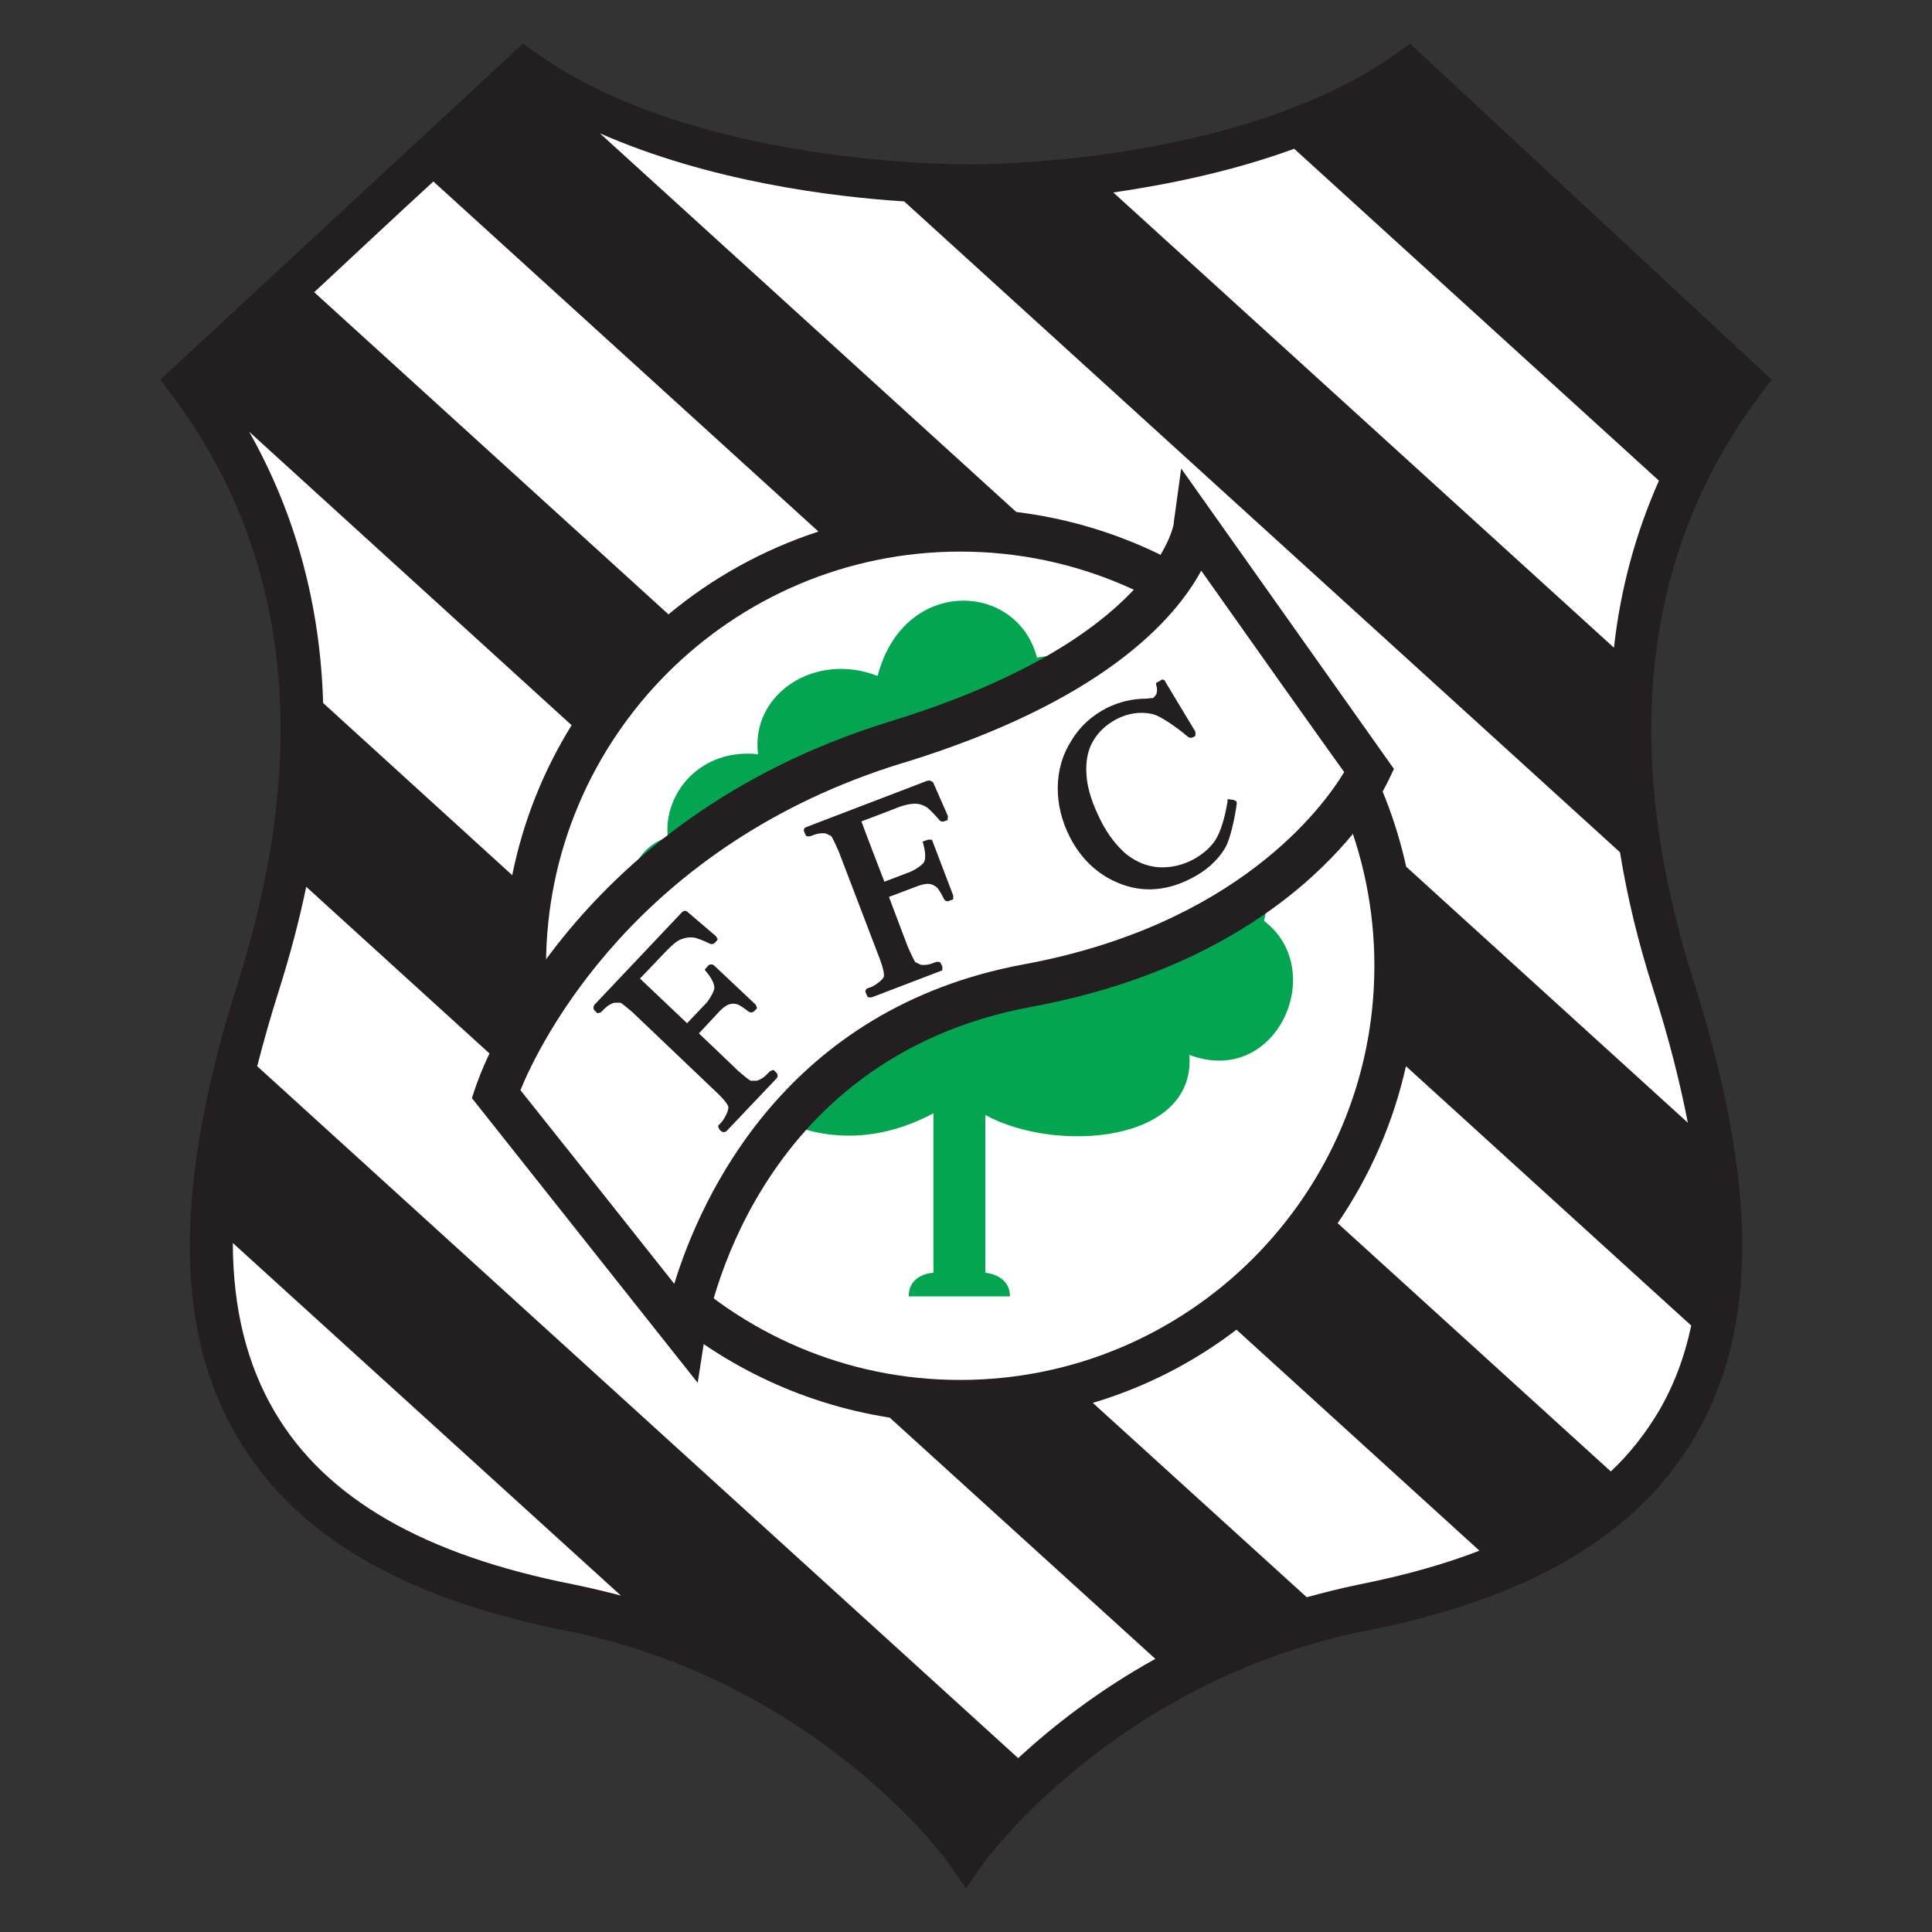 <?xml version="1.0" encoding="UTF-8"?>
<svg id="soccer_teams" data-name="soccer teams" xmlns="http://www.w3.org/2000/svg" width="80" height="80" viewBox="0 0 80 80">
  <rect x="0" y="0" width="80" height="80" fill="#333333" stroke="none"/>
  <defs>
    <style>
      .cls-1 {
        fill: #03a550;
      }

      .cls-1, .cls-2, .cls-3 {
        stroke-width: 0px;
      }

      .cls-2 {
        fill: #fff;
      }

      .cls-3 {
        fill: #231f20;
      }
    </style>
  </defs>
  <g id="Figueirense">
    <g>
      <path class="cls-3" d="M57.8,2.23c-6.61,4.68-17.65,4.59-17.76,4.57-.14,0-11.17.11-17.79-4.57l-.6-.42L6.64,15.72l.48.64c4.87,6.49,5.78,14.66,2.75,24.27-2.67,8.41-2.68,14.43-.03,18.9,2.38,4.04,6.83,6.65,13.57,7.99,10.42,2.07,15.83,9.55,15.87,9.64l.72,1.03.72-1.03c.05-.07,5.46-7.57,15.87-9.64,6.75-1.33,11.19-3.95,13.57-7.99,2.65-4.48,2.64-10.49-.03-18.9-3.05-9.61-2.12-17.77,2.75-24.27l.48-.64L58.39,1.81l-.59.42Z"/>
      <path class="cls-2" d="M17.95,7.51c-1.57,1.44-3.36,3.12-4.94,4.59l14.67,13.34c1.81-1.51,3.92-2.68,6.21-3.43l-15.94-14.49Z"/>
      <path class="cls-2" d="M58.22,44.14c-.53,2.37-1.5,4.56-2.83,6.51l11.31,10.28c.78-.73,1.43-1.57,1.96-2.45.64-1.08,1.09-2.27,1.37-3.59l-11.81-10.74Z"/>
      <path class="cls-2" d="M68.7,19.91l-15.11-13.75c-2.57.94-5.23,1.48-7.49,1.81l20.73,18.85c.27-2.44.9-4.74,1.86-6.91"/>
      <path class="cls-2" d="M10.32,17.88c1.91,3.39,2.94,7.14,3.06,11.23l7.83,7.13c.45-2.23,1.29-4.33,2.46-6.21l-13.35-12.15Z"/>
      <path class="cls-2" d="M54.1,66.14c.71-.19,1.43-.38,2.18-.53,1.85-.37,3.51-.83,4.98-1.4l-10.06-9.15c-1.77,1.35-3.77,2.38-5.95,3.03l8.85,8.04Z"/>
      <path class="cls-2" d="M58.24,35.9l11.65,10.59c-.33-1.69-.79-3.51-1.42-5.48-.63-1.96-1.09-3.87-1.39-5.72l-29.64-26.95c-2.99-.19-8.08-.83-12.6-2.82l17.24,15.68c7.99.98,14.45,6.95,16.15,14.7"/>
      <path class="cls-2" d="M21.42,44.67l-8.74-7.95c-.29,1.4-.67,2.83-1.13,4.29-.35,1.09-.64,2.14-.9,3.14l31.51,28.65c1.39-1.28,3.28-2.78,5.68-4.11l-11-9.99c-7.51-1.17-13.57-6.76-15.42-14.03"/>
      <path class="cls-2" d="M11.38,58.47c2.11,3.58,6.17,5.92,12.38,7.14.67.14,1.31.29,1.95.46l-16.07-14.6c.01,2.75.59,5.05,1.74,7"/>
      <path class="cls-2" d="M22.61,39.99c0-9.46,7.69-17.15,17.15-17.15s17.15,7.69,17.15,17.15-7.69,17.15-17.15,17.15c-9.44.01-17.15-7.69-17.15-17.15"/>
      <path class="cls-1" d="M52.34,38.15c.69-3.05-2.11-3.2-2.54-4.89-.5-1.97-.83-7.05-6.86-6.03-.83-3.17-5.53-3.36-6.6.76-2.6-1.02-5.27.76-4.95,3.24-2.41-.26-3.93,1.65-3.74,3.43-2.03.69-1.84,3.24-.88,4.12.86.8,4.45,6.93,4.45,6.93,0,0,3.12,2.68,7.43.39v6.6s-1.03.04-1.02.98h4.19c0-.91-1.02-.98-1.02-.98v-6.53c2.9,1.59,8.72,1.18,8.45-2.49,3.61,1.37,5.77-3.51,3.1-5.54"/>
      <path class="cls-3" d="M48.61,21.65c0,.05-.75,4.84-11.74,8.22-13.41,4.12-17.03,14.7-17.18,15.15l-.15.45,9.35,11.79.31-2c.07-.46,1.93-11.43,13.51-13.57,11.34-2.1,14.66-9.1,14.79-9.39l.22-.46-8.81-12.44-.31,2.26Z"/>
      <path class="cls-2" d="M37.4,31.59c8.21-2.52,11.23-5.91,12.34-7.96,1.36,1.93,5.4,7.63,5.92,8.34-.88,1.46-4.44,6.33-13.26,7.96-9.87,1.82-13.38,9.65-14.48,13.23-1.55-1.96-5.87-7.4-6.37-8.02.8-1.96,4.8-10.17,15.84-13.55"/>
      <path class="cls-3" d="M28.28,37.73l-3.67,3.88c-.05.07-.05.16,0,.22l.12.12h.05l.11-.04.15-.15c.11-.11.24-.19.39-.24h.26c.07.03.31.23.52.41l.07.07,3.39,3.23c.39.37.48.54.49.61.01.14-.12.41-.22.54l-.05.07-.15.16v.05l.05.11.07.07c.07.05.16.05.22,0l2.08-2.19c.05-.05.05-.16,0-.22l-.12-.12h-.05l-.11.05-.15.15c-.11.11-.23.19-.39.24h-.26c-.07-.03-.31-.23-.52-.41l-.07-.07s-1.48-1.42-1.55-1.48c.07-.07.84-.9.84-.9.15-.16.3-.27.41-.3.11-.04.23-.04.35,0,.1.03.33.2.46.3.07.05.15.04.22-.01l.12-.12v-.05l-.05-.11-1.73-1.63c-.07-.05-.16-.05-.22,0l-.16.18.05.07c.3.35.35.57.35.69,0,.11-.15.38-.26.53l-.05.07s-.75.79-.82.86c-.07-.07-1.88-1.78-1.95-1.85.07-.07,1.05-1.1,1.05-1.1.26-.27.46-.45.64-.52.16-.07.34-.1.52-.08.15.01.56.19.69.26.07.03.15.01.2-.04l.11-.12v-.05s-.07-.11-.07-.11l-1.16-.99c-.05-.07-.15-.07-.22-.01"/>
      <path class="cls-3" d="M38.37,32.34l-4.99,1.91c-.08.03-.12.12-.08.19l.07.16.05.03h.12l.19-.07c.15-.05.3-.07.46-.05l.23.11c.04.05.18.34.29.59l.04.1,1.67,4.37c.19.5.19.69.18.76-.04.12-.29.31-.44.39l-.08.04-.15.05c-.08.03-.12.12-.08.19l.07.16.05.03h.12l2.93-1.12v-.16s-.08-.16-.08-.16l-.05-.03h-.12l-.19.07c-.14.05-.3.07-.45.05l-.23-.11c-.04-.05-.18-.34-.29-.59l-.04-.1s-.73-1.92-.76-2.01c.08-.03,1.16-.44,1.16-.44.22-.08.38-.11.5-.1s.23.07.33.15c.07.07.22.33.29.48.04.07.12.11.19.08l.19-.07v-.16l-.88-2.31h-.16l-.23.08.03.08c.05.2.08.37.08.5,0,.11-.01.2-.05.27-.05.1-.3.27-.46.35l-.08.04s-1.02.39-1.1.42c-.04-.1-.93-2.42-.95-2.5.1-.03,1.42-.54,1.42-.54.34-.14.61-.19.79-.19s.34.05.5.15c.12.08.42.41.52.53.04.05.12.08.19.05l.15-.05v-.05s.01-.12.01-.12l-.61-1.39c-.05-.05-.15-.1-.23-.07"/>
      <path class="cls-3" d="M48.07,28.17h0l-.2.11v.08c.04.08.04.16.04.23,0,.05-.01.11-.03.16l-.12.15-.3.03c-.59,0-1.13.14-1.62.38-.61.31-1.12.76-1.47,1.35-.37.57-.56,1.22-.57,1.93s.16,1.4.5,2.07c.42.82,1.02,1.43,1.8,1.81,1.03.5,2.11.48,3.23-.1.61-.31,1.08-.73,1.39-1.24.3-.5.49-1.8.49-1.85v-.07s-.03-.04-.03-.04l-.11-.05-.24-.03v.1c-.12.72-.29,1.25-.5,1.59-.22.33-.53.6-.94.82-.46.24-.95.34-1.43.31-.48-.04-.91-.22-1.31-.53-.39-.33-.75-.78-1.05-1.36-.35-.69-.57-1.33-.61-1.91-.04-.56.04-1.03.27-1.42.22-.38.54-.68.95-.9.49-.26.99-.33,1.48-.23s1.5.94,1.5.95c.05.04.14.05.19.03l.12-.07v-.05s0-.12,0-.12l-1.24-2.06c-.03-.1-.12-.12-.19-.08"/>
    </g>
  </g>
</svg>